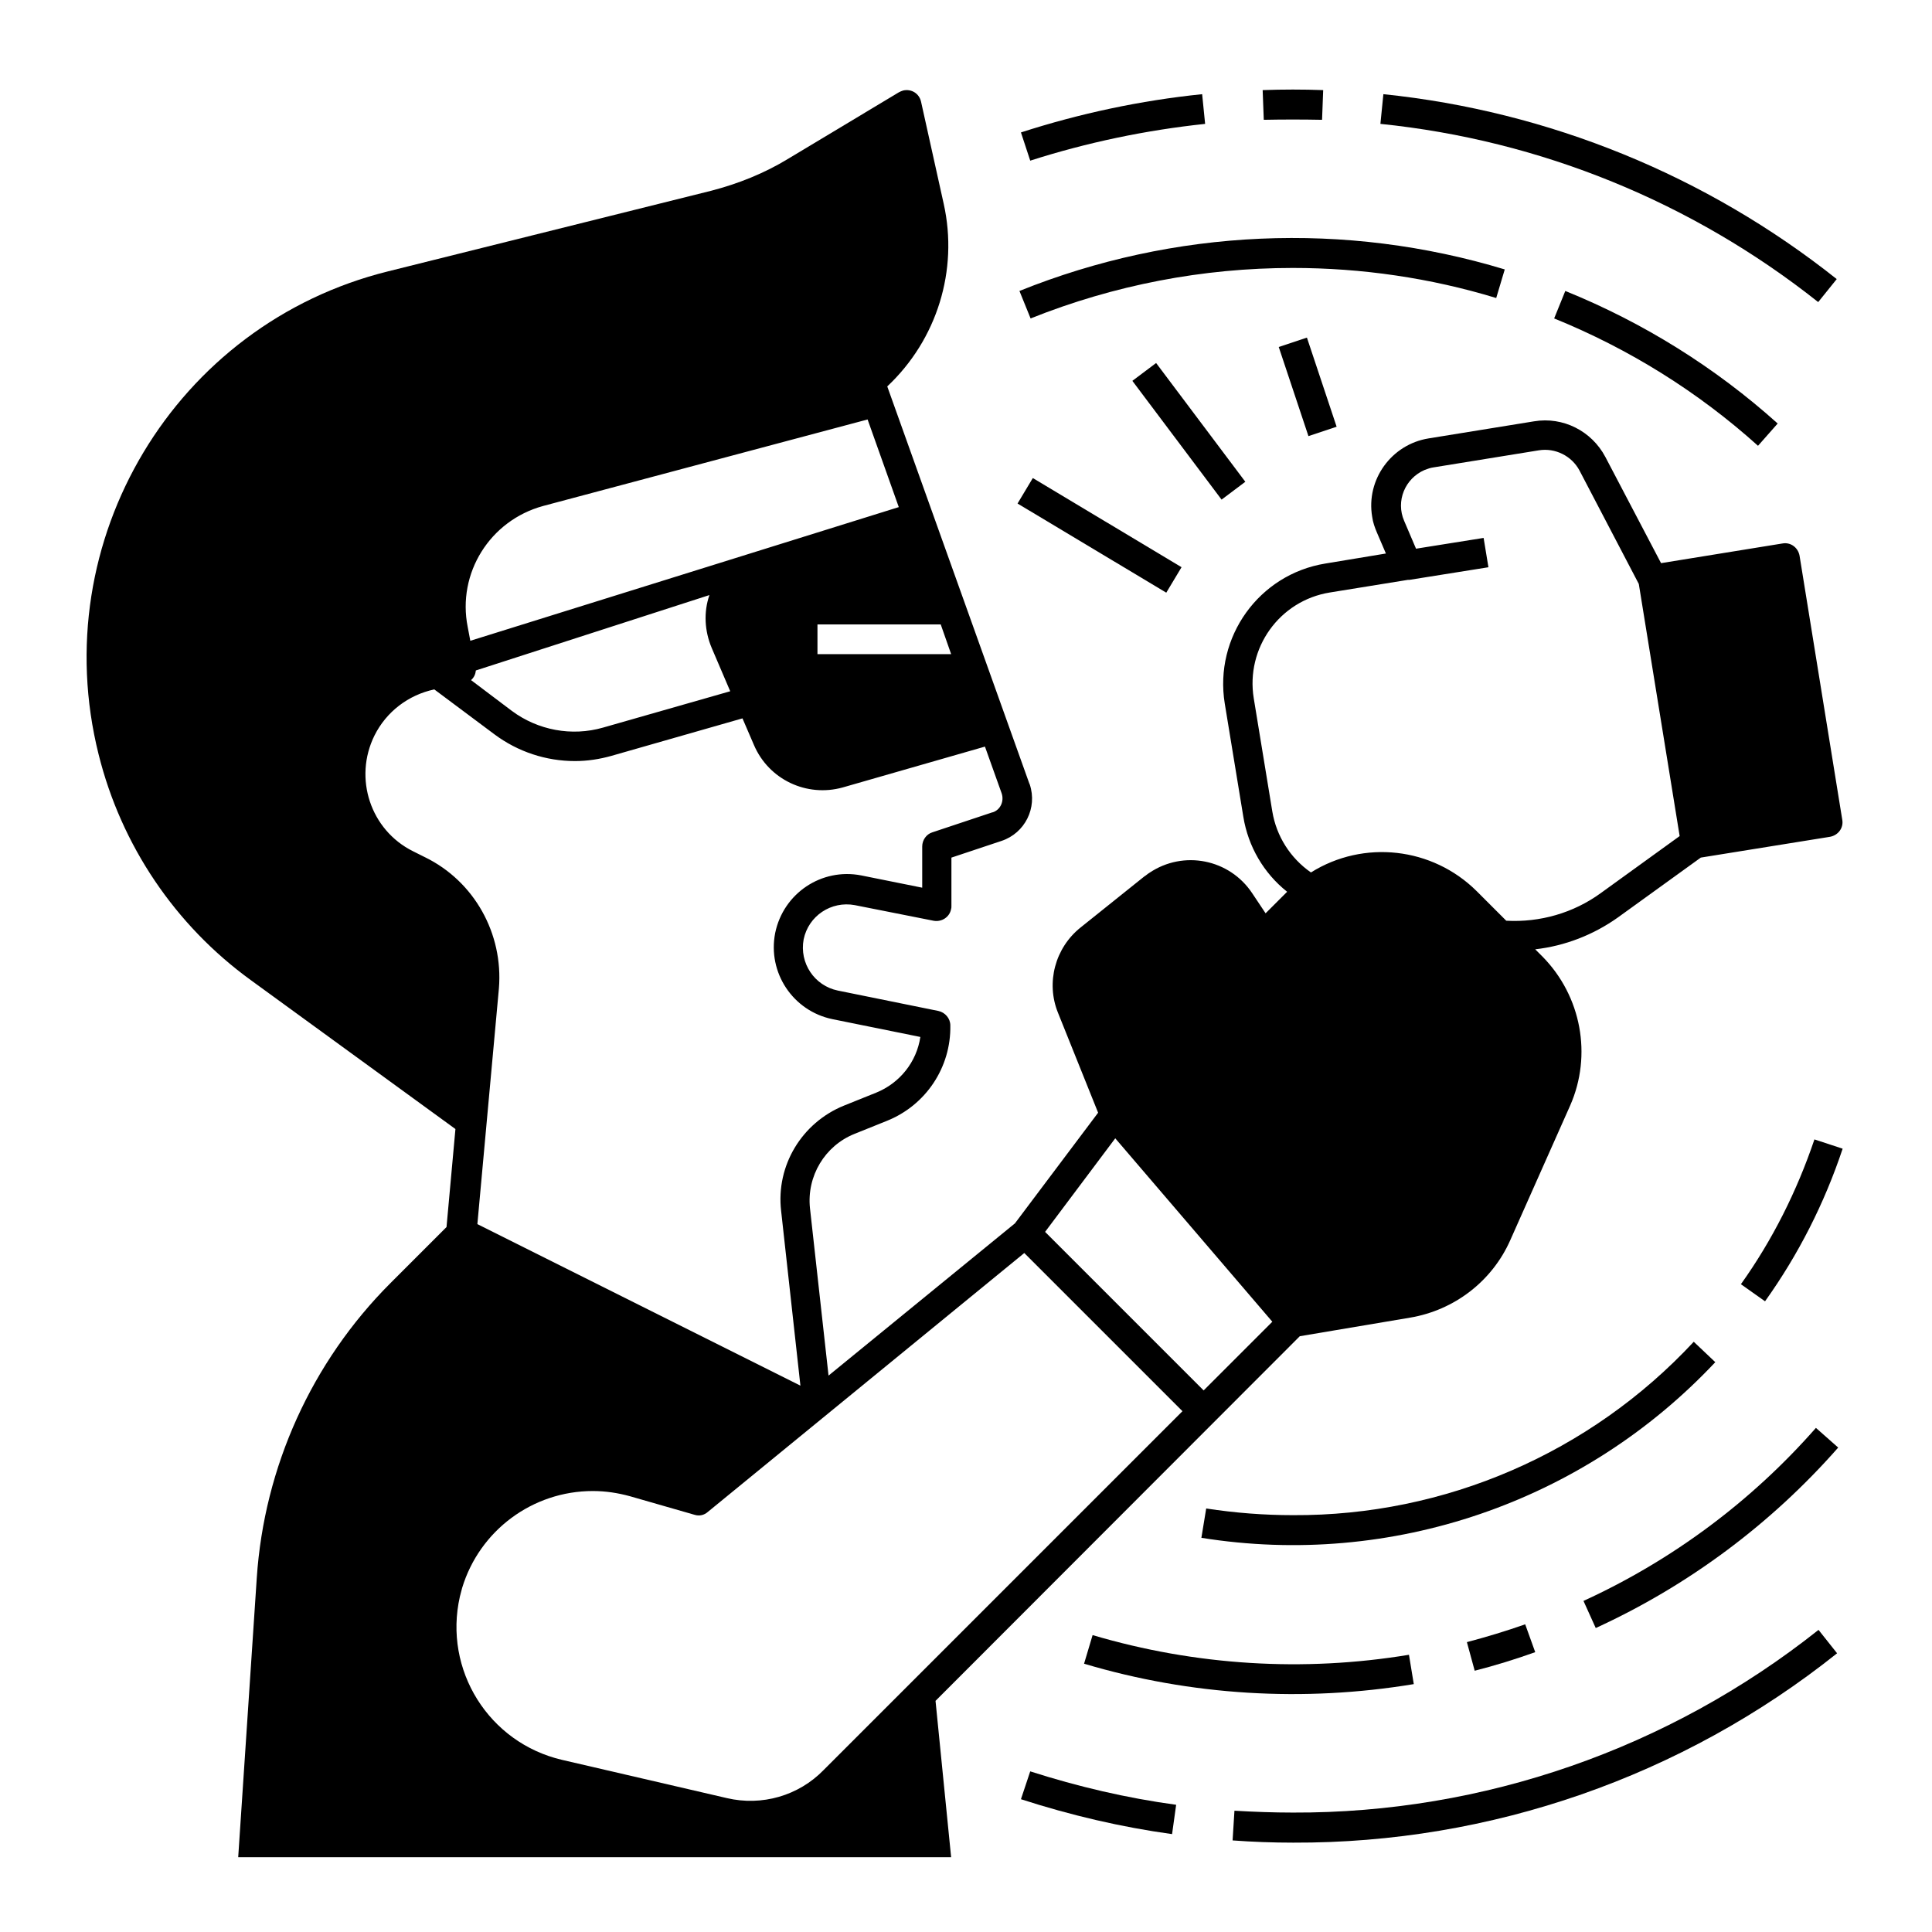 <?xml version="1.0" encoding="UTF-8"?>
<!-- Uploaded to: ICON Repo, www.iconrepo.com, Generator: ICON Repo Mixer Tools -->
<svg fill="#000000" width="800px" height="800px" version="1.1" viewBox="144 144 512 512" xmlns="http://www.w3.org/2000/svg">
 <g>
  <path d="m414.56 620.81c13.086 4.231 26.469 7.379 40.051 9.25l1.082-7.773c-13.086-1.77-26.074-4.82-38.672-8.855z"/>
  <path d="m486.59 624.35c-5.117 0-10.332-0.195-15.449-0.492l-0.492 7.871c5.312 0.395 10.727 0.59 16.039 0.59 52.348 0.195 103.22-17.516 144.16-50.184l-4.922-6.199c-39.652 31.488-88.754 48.609-139.33 48.414z"/>
  <path d="m630.75 217.96c-34.539-27.453-76.258-44.477-120.14-49.004l-0.789 7.871c42.41 4.328 82.656 20.762 116.02 47.23z"/>
  <path d="m494.36 175.75 0.297-7.871c-5.312-0.195-10.727-0.195-16.039 0l0.297 7.871c5.016-0.102 10.328-0.102 15.445 0z"/>
  <path d="m463.37 176.83-0.789-7.871c-16.336 1.672-32.473 5.117-48.02 10.137l2.461 7.477c15.059-4.824 30.605-8.07 46.348-9.742z"/>
  <path d="m433.55 577.32-2.262 7.578c28.34 8.461 58.254 10.234 87.379 5.41l-1.277-7.773c-27.949 4.625-56.586 2.852-83.84-5.215z"/>
  <path d="m534.81 586.76c5.41-1.379 10.824-3.051 16.039-4.922l-2.656-7.379c-5.019 1.77-10.234 3.344-15.449 4.723z"/>
  <path d="m563.64 568.26 3.246 7.184c24.5-11.219 46.445-27.551 64.254-47.824l-5.902-5.215c-17.02 19.387-37.98 35.031-61.598 45.855z"/>
  <path d="m609.89 262.14 5.215-5.902c-16.531-14.859-35.621-26.766-56.285-35.129l-2.953 7.281c19.879 8.066 38.18 19.48 54.023 33.75z"/>
  <path d="m598.57 504.99-5.707-5.41c-27.453 29.52-65.93 46.148-106.18 45.953-7.676 0-15.352-0.59-23.027-1.77l-1.277 7.773c50.285 8.066 101.25-9.352 136.19-46.547z"/>
  <path d="m605.36 484.33 6.394 4.527c8.855-12.398 15.742-25.977 20.566-40.441l-7.477-2.461c-4.625 13.676-11.121 26.664-19.484 38.375z"/>
  <path d="m413.66 277.44 4.047-6.75 39.414 23.625-4.047 6.75z"/>
  <path d="m444.09 244.93 6.293-4.727 23.641 31.473-6.293 4.727z"/>
  <path d="m488.46 498.11 29.227-4.922c11.711-1.969 21.746-9.645 26.566-20.566l15.844-35.621c5.902-13.383 2.953-29.027-7.281-39.457l-1.969-1.969c7.871-0.887 15.449-3.836 21.941-8.461l21.941-15.844 34.242-5.512c2.164-0.395 3.641-2.363 3.246-4.527l-11.316-69.961c-0.395-2.164-2.363-3.641-4.527-3.246l-32.176 5.215-14.762-28.141c-3.641-6.887-11.219-10.727-18.895-9.445l-27.945 4.527c-9.84 1.574-16.629 10.922-14.957 20.762 0.195 1.477 0.688 2.856 1.277 4.231l2.363 5.512-16.039 2.656c-17.613 2.856-29.52 19.484-26.668 37.098l4.922 30.012c1.277 7.871 5.41 14.957 11.609 19.875l-5.707 5.707-3.543-5.312c-6.004-9.055-18.203-11.512-27.258-5.41-0.492 0.297-0.887 0.688-1.379 0.984l-16.828 13.48c-6.789 5.41-9.25 14.66-6.004 22.633l10.629 26.469-22.043 29.324-49.398 40.344-4.922-44.379c-0.887-8.461 3.938-16.531 11.809-19.68l8.562-3.445c10.332-4.133 17.023-14.168 16.828-25.289 0-1.871-1.379-3.445-3.148-3.836l-26.668-5.41c-6.199-1.277-10.234-7.281-9.055-13.578 1.277-6.199 7.281-10.234 13.578-9.055l20.859 4.133c2.164 0.395 4.231-0.984 4.625-3.051 0.098-0.297 0.098-0.492 0.098-0.789v-12.891l13.285-4.43c6.199-2.066 9.543-8.758 7.477-14.957 0-0.098-0.098-0.195-0.098-0.195l-37.668-105.29c13.188-12.398 18.895-30.797 14.957-48.41l-6.004-27.059c-0.492-2.164-2.559-3.445-4.723-2.953-0.395 0.098-0.789 0.297-1.18 0.492l-29.324 17.613c-6.297 3.836-13.188 6.594-20.367 8.461l-85.609 21.352c-56.48 13.973-90.922 71.34-76.75 128.02 6.004 24.109 20.27 45.266 40.344 59.828l54.219 39.457-2.363 25.977-14.859 14.859c-20.859 20.859-33.457 48.707-35.426 78.129l-4.918 74h188.93l-4.133-41.426zm-7.281-139.04-4.922-30.012c-2.164-13.285 6.789-25.879 20.172-28.043l20.664-3.344h0.395l20.961-3.344-1.277-7.773-17.91 2.856-3.148-7.379c-2.262-5.215 0.195-11.219 5.41-13.48 0.789-0.297 1.574-0.59 2.363-0.688l27.945-4.527c4.328-0.688 8.66 1.477 10.727 5.312l15.742 30.109 10.824 66.812-20.961 15.152c-7.184 5.215-16.039 7.773-24.992 7.281l-7.871-7.871c-11.711-11.609-29.914-13.676-43.887-4.922-5.512-3.84-9.152-9.645-10.234-16.141zm-41.625 86.594 41.625 48.609-18.203 18.203-42.016-42.016zm-43.492-128.31h-35.426v-7.871h32.668zm-108.14-39.262 86-22.926 8.266 23.223-113.55 35.426-0.688-3.641c-2.856-14.273 5.902-28.246 19.977-32.082zm44.672 37.586 4.922 11.512-33.75 9.645c-8.266 2.363-17.219 0.688-24.109-4.43l-10.824-8.168c0.789-0.688 1.18-1.574 1.277-2.559l61.895-19.977c-1.574 4.531-1.277 9.551 0.59 13.977zm-75.965 55.5-3.148-1.574c-11.316-5.609-15.844-19.387-10.234-30.699 3.148-6.297 8.953-10.727 15.844-12.203l15.941 11.906c6.199 4.625 13.676 7.086 21.352 7.086 3.246 0 6.496-0.492 9.645-1.379l34.734-9.938 3.051 7.086c3.938 9.152 13.973 13.875 23.52 11.219l37.688-10.824 4.43 12.398c0.688 2.066-0.297 4.328-2.363 5.019h-0.098l-15.941 5.312c-1.574 0.492-2.656 2.066-2.656 3.738v10.922l-16.137-3.246c-10.527-2.066-20.664 4.723-22.828 15.254-2.066 10.527 4.723 20.664 15.152 22.828l23.32 4.723c-0.984 6.594-5.41 12.203-11.711 14.762l-8.562 3.445c-11.121 4.527-18.008 15.844-16.629 27.848l5.117 46.348-85.609-42.805 5.707-62.484c1.18-14.473-6.496-28.348-19.582-34.742zm80 249.34-43.691-10.137c-19.387-4.527-31.488-23.812-27.059-43.297 0.195-0.789 0.395-1.477 0.59-2.262 4.625-15.254 18.695-25.684 34.637-25.684 3.344 0 6.594 0.492 9.84 1.379l17.121 4.922c1.277 0.395 2.559 0.098 3.543-0.789l83.836-68.586 41.918 41.918-95.055 95.055c-6.688 6.891-16.43 9.648-25.68 7.481z"/>
  <path d="m482.88 235.96 7.469-2.488 7.871 23.617-7.469 2.488z"/>
  <path d="m486.59 215.01c18.301 0 36.508 2.656 53.922 7.969l2.262-7.578c-42.215-12.793-87.578-10.824-128.61 5.707l2.953 7.281c22.145-8.855 45.66-13.379 69.473-13.379z"/>
 </g>
</svg>